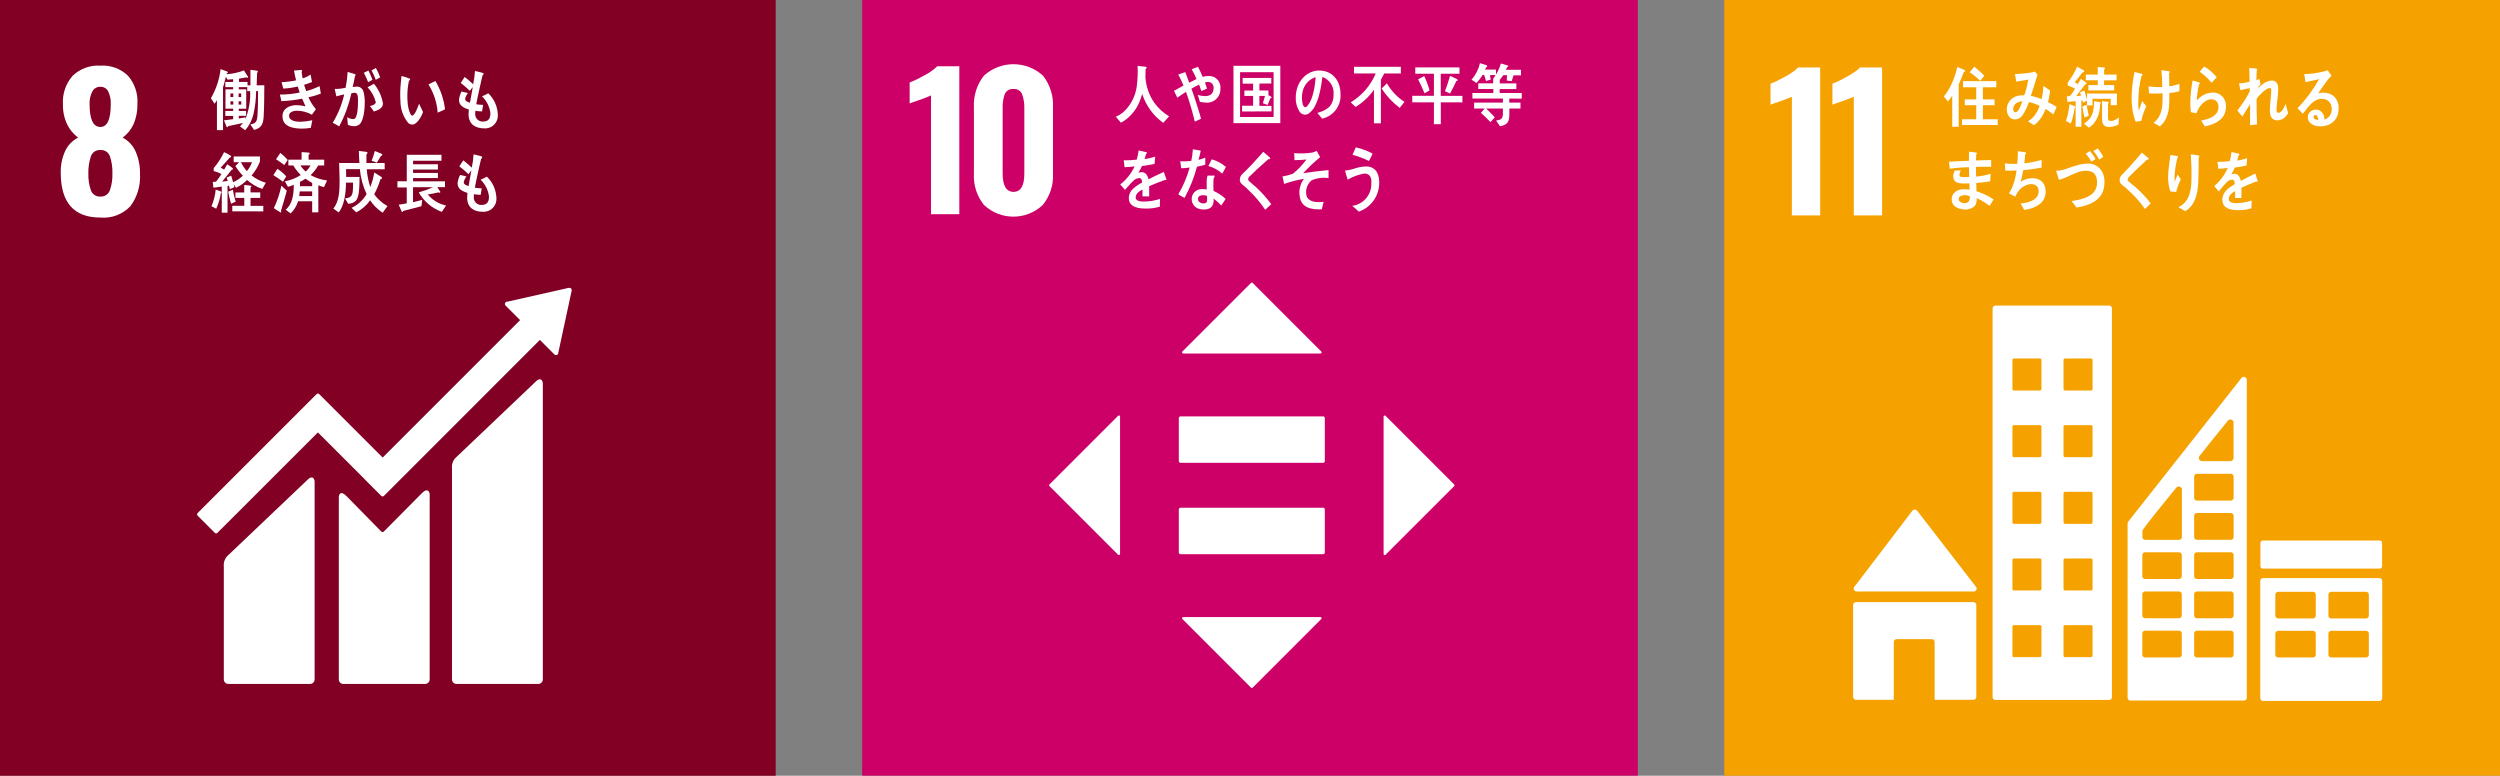 <?xml version="1.0" encoding="utf-8"?>
<!-- Generator: Adobe Illustrator 15.1.0, SVG Export Plug-In . SVG Version: 6.00 Build 0)  -->
<!DOCTYPE svg PUBLIC "-//W3C//DTD SVG 1.1//EN" "http://www.w3.org/Graphics/SVG/1.1/DTD/svg11.dtd">
<svg version="1.1" id="レイヤー_1" xmlns="http://www.w3.org/2000/svg" xmlns:xlink="http://www.w3.org/1999/xlink" x="0px"
	 y="0px" width="550px" height="170.657px" viewBox="0 0 550 170.657" enable-background="new 0 0 550 170.657"
	 xml:space="preserve">
<rect x="0" y="0" width="550" height="170.657" fill="#808080" stroke="none"/>
<g id="グループ_31413" transform="translate(718 4205)">
	<rect id="長方形_1781" x="-718" y="-4204.999" fill="#830025" width="170.655" height="170.654"/>
	<path id="パス_5180" fill="#FFFFFF" d="M-704.638-4167.014c-0.039-1.633,0.291-3.254,0.965-4.742
		c0.588-1.283,1.594-2.33,2.854-2.973c-1.026-0.765-1.854-1.765-2.41-2.912c-0.651-1.387-0.969-2.908-0.926-4.439
		c-0.139-2.28,0.625-4.523,2.129-6.246c1.631-1.568,3.851-2.379,6.107-2.229c2.244-0.152,4.449,0.646,6.065,2.209
		c1.476,1.697,2.224,3.902,2.093,6.146c0.047,1.572-0.254,3.139-0.888,4.58c-0.522,1.154-1.344,2.15-2.371,2.895
		c1.271,0.659,2.279,1.737,2.854,3.053c0.678,1.559,1.006,3.242,0.967,4.939c0.152,2.527-0.588,5.031-2.092,7.07
		c-1.703,1.814-4.146,2.748-6.629,2.525c-5.814,0-8.719-3.295-8.717-9.882 M-693.81-4163.184c0.396-1.158,0.576-2.375,0.541-3.599
		c0.05-1.294-0.137-2.586-0.541-3.815c-0.299-0.895-1.163-1.471-2.104-1.402c-0.945-0.063-1.814,0.523-2.105,1.429
		c-0.399,1.222-0.586,2.505-0.543,3.789c-0.032,1.224,0.146,2.438,0.543,3.599c0.289,0.898,1.158,1.489,2.105,1.426
		C-694.969-4161.695-694.097-4162.284-693.81-4163.184 M-693.631-4182.092c0.049-0.963-0.146-1.922-0.563-2.791
		c-0.319-0.652-1-1.055-1.727-1.025c-0.736-0.021-1.422,0.374-1.767,1.025c-0.442,0.861-0.651,1.824-0.604,2.791
		c0,3.35,0.791,5.022,2.371,5.022C-694.39-4177.069-693.629-4178.745-693.631-4182.092"/>
	<path id="パス_5181" fill="#FFFFFF" d="M-600.141-4121.043l-17.43,16.574c-0.721,0.616-1.092,1.545-0.992,2.49v46.457
		c0.002,0.549,0.445,0.986,0.992,0.986h18.002c0.545,0,0.988-0.438,0.99-0.986v-65.105c0-0.549-0.431-1.541-1.563-0.42"/>
	<path id="パス_5182" fill="#FFFFFF" d="M-650.344-4099.45l-17.429,16.572c-0.719,0.617-1.09,1.547-0.989,2.488v24.867
		c0.002,0.549,0.442,0.986,0.989,0.986h18c0.547,0,0.99-0.438,0.992-0.986v-43.514c0-0.547-0.436-1.551-1.565-0.42"/>
	<path id="パス_5183" fill="#FFFFFF" d="M-592.221-4141.149c0.006-0.143-0.051-0.279-0.146-0.379
		c-0.09-0.082-0.201-0.133-0.322-0.141h-0.094l-0.144,0.008l-13.346,3.01l-0.24,0.023c-0.1,0.021-0.188,0.07-0.264,0.142
		c-0.193,0.198-0.193,0.517,0,0.716l0.152,0.148l3.047,3.05l-30.238,30.233l-13.965-13.965c-0.151-0.154-0.401-0.154-0.561,0
		l-3.791,3.787l0,0l-22.394,22.391c-0.153,0.158-0.153,0.412,0,0.57l3.789,3.787c0.154,0.156,0.406,0.156,0.563,0l22.112-22.1
		l10.134,10.137c0.008,0.018,0.02,0.031,0.028,0.049l3.789,3.789c0.156,0.153,0.406,0.153,0.564,0l34.321-34.324l3.197,3.199
		c0.195,0.196,0.514,0.197,0.709,0.004c0,0,0.002-0.002,0.006-0.004c0.086-0.088,0.137-0.207,0.14-0.33v-0.043l2.932-13.615
		L-592.221-4141.149z"/>
	<path id="パス_5184" fill="#FFFFFF" d="M-625.146-4096.54l-8.43,8.496c-0.158,0.133-0.395,0.125-0.543-0.021l-7.641-7.785
		c-1.402-1.396-1.699-0.266-1.699,0.275v40.053c-0.006,0.543,0.432,0.984,0.975,0.99c0.002,0,0.006,0,0.013,0h18.008
		c0.547-0.002,0.985-0.445,0.99-0.99v-40.705C-623.475-4096.773-623.908-4097.779-625.146-4096.54"/>
	<path id="パス_5185" fill="#FFFFFF" d="M-659.998-4179.309c-0.1,1.756-0.605,2.502-2.105,2.896l-0.825-1.213
		c1.051-0.205,1.454-0.482,1.555-1.789c0.141-1.824,0.141-3.688,0.141-5.532h-0.422c-0.01,1.694-0.203,3.386-0.576,5.037
		c-0.307,1.317-0.934,2.539-1.823,3.558l-1.152-0.832c0.242-0.242,0.467-0.496,0.678-0.766c-1.09,0.237-2.18,0.459-3.27,0.702
		c-0.015,0.118-0.076,0.22-0.189,0.22s-0.174-0.105-0.211-0.201l-0.527-1.293c0.683-0.072,1.343-0.174,2.021-0.264v-0.716h-1.729
		v-1.086h1.73v-0.501h-1.693v-4.26h1.685v-0.484h-1.72v-1.148h1.716v-0.6c-0.412,0.028-0.824,0.063-1.24,0.104l-0.353-0.643
		c-0.149,0.561-0.278,1.153-0.446,1.727c-0.029,0.105-0.183,0.541-0.183,0.615v9.402h-1.338v-6.584
		c-0.153,0.271-0.324,0.537-0.512,0.791l-0.816-1.215c1.142-1.971,1.867-4.15,2.132-6.413l1.479,0.54
		c0.07,0.031,0.119,0.102,0.127,0.178c0,0.117-0.162,0.176-0.238,0.189l-0.049,0.22c1.31-0.095,2.594-0.376,3.818-0.834l0.938,1.45
		c0.004,0.086-0.063,0.158-0.149,0.16c-0.008,0-0.017,0-0.021,0c-0.086,0-0.164-0.027-0.229-0.084
		c-0.537,0.113-1.09,0.189-1.627,0.281v0.717h1.877v0.75h0.641v-3.416l1.402,0.188c0.088,0.016,0.242,0.076,0.242,0.206
		c-0.007,0.11-0.078,0.208-0.181,0.249c-0.024,0.922-0.063,1.857-0.098,2.779c0.561-0.01,1.121-0.027,1.688-0.027
		C-659.873-4183.934-659.859-4181.62-659.998-4179.309 M-666.676-4184.432h-0.627v0.787h0.627V-4184.432z M-666.676-4182.708h-0.627
		v0.721h0.627V-4182.708z M-664.945-4184.432h-0.563v0.787h0.563V-4184.432z M-664.922-4182.708h-0.59v0.721h0.59V-4182.708z
		 M-663.607-4184.956v-0.877h-1.866v0.484h1.643v4.264h-1.643v0.498h1.614v1.059h-1.614v0.602c0.504-0.074,0.979-0.178,1.487-0.264
		l-0.076,0.496c0.818-1.979,1.189-4.113,1.093-6.252L-663.607-4184.956z"/>
	<path id="パス_5186" fill="#FFFFFF" d="M-650.135-4183.584c0.412,0.945,0.961,1.824,1.633,2.606
		c-0.281,0.42-0.576,0.819-0.877,1.216c-1.031-0.582-2.197-0.886-3.383-0.879c-0.515,0-1.646,0.25-1.646,1.055
		c0,1.287,1.73,1.377,2.521,1.377c0.873-0.031,1.737-0.146,2.592-0.338c-0.123,0.563-0.222,1.113-0.322,1.67
		c-0.606,0.107-1.223,0.166-1.84,0.174c-1.596,0-4.4-0.205-4.4-2.723c0-1.832,1.781-2.445,3.068-2.445
		c0.678,0.016,1.348,0.104,2.006,0.265c-0.25-0.562-0.516-1.112-0.752-1.685c-1.504,0.303-3.027,0.484-4.561,0.553l-0.328-1.463
		c1.461,0.018,2.924-0.131,4.354-0.438c-0.153-0.439-0.289-0.881-0.422-1.318c-1.047,0.238-2.106,0.393-3.182,0.451
		c-0.144-0.467-0.263-0.947-0.388-1.418c1.076-0.037,2.148-0.168,3.203-0.395c-0.188-0.702-0.336-1.436-0.463-2.153
		c0.517-0.042,1.027-0.104,1.545-0.132h0.054c0.1-0.01,0.188,0.063,0.194,0.158c0.002,0.006,0.002,0.012,0.002,0.019
		c-0.01,0.093-0.055,0.177-0.125,0.233c0.064,0.482,0.142,0.967,0.234,1.449c0.619-0.195,1.205-0.48,1.744-0.842
		c0.104,0.542,0.227,1.084,0.324,1.643c-0.574,0.219-1.162,0.42-1.753,0.615c0.142,0.469,0.302,0.92,0.478,1.375
		c1.01-0.273,1.99-0.643,2.932-1.099c0.113,0.563,0.179,1.112,0.281,1.653c-0.881,0.346-1.793,0.613-2.721,0.804"/>
	<path id="パス_5187" fill="#FFFFFF" d="M-638.83-4177.7c-0.387,0.344-0.9,0.508-1.412,0.455c-0.428-0.01-0.85-0.112-1.229-0.309
		c-0.052-0.561-0.084-1.098-0.148-1.652c0.412,0.264,0.891,0.404,1.377,0.41c1.012,0,1.002-3.295,1.002-4.125
		c0-0.602,0.01-1.672-0.701-1.672c-0.254,0.012-0.506,0.053-0.754,0.119c-0.559,2.535-1.459,4.982-2.682,7.275
		c-0.484-0.264-0.935-0.563-1.426-0.791c1.18-1.926,2.032-4.031,2.526-6.234c-0.58,0.113-1.155,0.263-1.719,0.422l-0.363-1.566
		c0-0.072,0.084-0.088,0.123-0.088c0.113,0,0.211,0.029,0.326,0.029c0.654-0.021,1.305-0.109,1.941-0.265
		c0.229-1.149,0.381-2.313,0.446-3.483c0.373,0.09,0.738,0.205,1.103,0.324c0.164,0.059,0.354,0.104,0.516,0.174
		c0.064,0.029,0.164,0.076,0.164,0.178c0,0.104-0.092,0.132-0.149,0.16c-0.148,0.82-0.314,1.654-0.519,2.477
		c0.25-0.041,0.5-0.064,0.754-0.074c0.797-0.104,1.531,0.446,1.65,1.243c0.188,0.728,0.27,1.476,0.252,2.226
		c0,1.328-0.189,3.851-1.092,4.771 M-637.01-4186.92c-0.271-0.715-0.586-1.408-0.951-2.078l1.012-0.482
		c0.34,0.653,0.641,1.33,0.894,2.021L-637.01-4186.92z M-635.734-4180.463c-0.278-0.422-0.578-0.822-0.877-1.215
		c0.363-0.074,1.279-0.295,1.279-0.854c-0.307-1.229-0.928-2.354-1.807-3.268c0.479-0.236,0.95-0.5,1.403-0.785
		c1.031,1.256,1.719,2.758,1.992,4.359C-633.738-4181.124-635.002-4180.715-635.734-4180.463 M-635.33-4187.437
		c-0.26-0.718-0.572-1.412-0.939-2.077l0.966-0.525c0.373,0.658,0.688,1.35,0.938,2.063L-635.33-4187.437z"/>
	<path id="パス_5188" fill="#FFFFFF" d="M-627.222-4177.592c-0.371,0.014-0.73-0.127-0.996-0.386
		c-1.084-1.351-1.681-3.026-1.687-4.757c-0.088-1.342-0.061-2.688,0.084-4.026c0.035-0.517,0.076-1.017,0.142-1.521
		c0.612,0.137,1.219,0.33,1.797,0.578c0.061,0.029,0.1,0.09,0.104,0.156c-0.006,0.143-0.104,0.262-0.244,0.295
		c-0.215,0.977-0.336,1.973-0.358,2.973c-0.017,0.621,0.002,1.242,0.059,1.863c0.041,0.658,0.172,1.311,0.394,1.935
		c0.094,0.28,0.313,0.933,0.625,0.912c0.602-0.042,1.264-2.011,1.5-2.616l0.866,1.834c-0.33,0.994-1.305,2.689-2.289,2.76
		 M-621.715-4180.217c-0.148-2.207-0.851-4.34-2.025-6.211c0.519-0.24,1.006-0.523,1.529-0.752c1.135,1.904,1.854,4.027,2.119,6.227
		C-620.629-4180.682-621.168-4180.445-621.715-4180.217"/>
	<path id="パス_5189" fill="#FFFFFF" d="M-611.439-4176.762c-1.756,0.014-3.459-0.729-3.481-3.088c0-0.352,0.037-0.701,0.063-1.05
		c-0.92-0.325-2.146-0.731-2.17-2.095c0.068-0.653,0.258-1.291,0.556-1.877c0.475,0.104,0.95,0.25,1.413,0.352
		c-0.311,0.371-0.521,0.814-0.612,1.293c0.016,0.512,0.727,0.73,1.063,0.819c0.199-1.157,0.422-2.3,0.625-3.456
		c-0.227,0.279-0.436,0.563-0.646,0.842c-0.642-0.615-1.31-1.193-2.008-1.73c0.278-0.439,0.563-0.875,0.862-1.313
		c0.66,0.491,1.283,1.029,1.869,1.607c0.209-0.965,0.346-1.941,0.4-2.928c0.399,0.072,0.813,0.193,1.217,0.293
		c0.17,0.029,0.338,0.072,0.502,0.133c0.084,0.027,0.176,0.072,0.176,0.188c-0.024,0.153-0.108,0.293-0.24,0.383
		c-0.088,0.322-0.157,0.674-0.233,0.994c-0.148,0.688-0.303,1.375-0.463,2.064c-0.234,1.082-0.488,2.183-0.681,3.275
		c0.5,0.092,1.019,0.092,1.517,0.133l-0.229,1.424c-0.494-0.004-0.985-0.045-1.479-0.121c-0.029,0.215-0.041,0.431-0.037,0.646
		c-0.049,0.896,0.639,1.668,1.537,1.723c0.094,0.004,0.188,0,0.281-0.01c1.063-0.018,1.545-0.658,1.522-1.875
		c-0.178-1.398-0.824-2.693-1.836-3.678c0.473-0.189,0.932-0.414,1.375-0.668c1.297,1.249,2.053,2.957,2.104,4.756
		c0.088,1.557-1.104,2.885-2.655,2.973c-0.105,0.004-0.205,0.004-0.312,0"/>
	<path id="パス_5190" fill="#FFFFFF" d="M-669.41-4162.512c-0.18,1.184-0.523,2.338-1.021,3.428l-1.05-0.547
		c0.504-1.166,0.82-2.404,0.937-3.67l1.135,0.42c0.09,0.027,0.148,0.113,0.141,0.203c0,0.074-0.086,0.133-0.141,0.16
		 M-660.312-4163.437c-1.229-0.423-2.36-1.093-3.327-1.966c-0.707,0.709-1.535,1.291-2.441,1.716l-0.516-0.776l0.145,0.645
		c-0.318,0.164-0.645,0.305-0.982,0.42c-0.061-0.25-0.141-0.512-0.194-0.762l-0.318,0.06v5.884h-1.264v-5.738
		c-0.617,0.074-1.219,0.18-1.84,0.25l-0.142-1.271c0.248,0.006,0.494-0.02,0.736-0.074c0.422-0.525,0.805-1.098,1.174-1.666
		c-0.539-0.289-1.111-0.509-1.705-0.658v-0.646c0.906-1.066,1.674-2.247,2.281-3.51c0.438,0.197,0.869,0.424,1.281,0.673
		c0.104,0.06,0.28,0.146,0.28,0.31c0,0.16-0.209,0.188-0.297,0.188c-0.651,0.761-1.307,1.521-2.01,2.226
		c0.256,0.146,0.504,0.307,0.75,0.455c0.25-0.383,0.475-0.781,0.678-1.188c0.201,0.122,1.283,0.793,1.283,1.026
		c0,0.16-0.184,0.191-0.279,0.16c-0.698,0.879-1.395,1.771-2.116,2.633c0.422-0.043,0.821-0.104,1.243-0.141
		c-0.075-0.25-0.149-0.512-0.25-0.748c0.335-0.135,0.669-0.281,1-0.422c0.162,0.481,0.3,0.965,0.435,1.449
		c0.787-0.359,1.512-0.846,2.146-1.434c-0.623-0.648-1.178-1.359-1.651-2.125l0.813-0.842h-1.192v-1.271h5.78v1.102
		c-0.428,1.131-1.055,2.176-1.85,3.088c0.938,0.729,2.004,1.269,3.145,1.596c-0.278,0.439-0.528,0.908-0.786,1.361
		 M-667.164-4160.174c-0.271-0.865-0.457-1.771-0.643-2.666l1.034-0.42c0.146,0.887,0.355,1.764,0.627,2.621L-667.164-4160.174z
		 M-666.896-4158.508v-1.211h2.644v-1.738h-1.949v-1.207h1.934v-1.652c0.334,0.042,0.683,0.07,1.015,0.115
		c0.149,0.004,0.301,0.023,0.444,0.059c0.068,0.012,0.119,0.071,0.121,0.141c-0.014,0.111-0.09,0.205-0.196,0.236v1.098h2.135v1.217
		h-2.135v1.734h2.809v1.217L-666.896-4158.508z M-664.994-4169.315c0.344,0.71,0.783,1.372,1.309,1.965
		c0.479-0.592,0.863-1.256,1.136-1.965H-664.994z"/>
	<path id="パス_5191" fill="#FFFFFF" d="M-655.758-4165.016c-0.67-0.523-1.371-1.009-2.103-1.451l0.892-1.402
		c0.711,0.48,1.364,1.039,1.944,1.668L-655.758-4165.016z M-656.193-4158.602c0.041,0.064,0.063,0.143,0.063,0.221
		c0,0.068-0.051,0.125-0.123,0.131c-0.519-0.295-1.021-0.616-1.5-0.965c0.748-1.574,1.307-3.229,1.66-4.936l1.186,1.109
		C-655.318-4161.545-655.722-4160.069-656.193-4158.602 M-655.463-4168.688c-0.578-0.463-1.187-0.891-1.814-1.275l0.961-1.402
		c0.588,0.466,1.127,0.982,1.615,1.552L-655.463-4168.688z M-646.717-4163.829c-0.422-0.113-0.84-0.252-1.25-0.409v5.956h-1.355
		v-2.443h-3.106c-0.298,1.02-0.863,1.947-1.638,2.678l-1.076-0.818c1.519-1.286,1.775-3.439,1.775-5.487
		c-0.414,0.187-0.844,0.337-1.283,0.452l-0.688-1.215c1.25-0.221,2.44-0.688,3.508-1.375c-0.637-0.629-1.188-1.336-1.639-2.104
		h-1.091v-1.274h2.914v-1.668l1.552,0.104c0.127,0.01,0.223,0.109,0.231,0.236c0,0.14-0.143,0.219-0.248,0.246v1.084h3.433v1.273
		h-1.32c-0.441,0.789-1.004,1.502-1.664,2.123c1.117,0.621,2.348,1.02,3.615,1.172L-646.717-4163.829z M-649.322-4162.891h-2.738
		c-0.022,0.336-0.063,0.686-0.108,1.021h2.848L-649.322-4162.891L-649.322-4162.891z M-649.322-4164.738
		c-0.5-0.292-0.983-0.606-1.453-0.948c-0.396,0.256-0.803,0.49-1.225,0.701c0,0.324,0,0.631-0.01,0.951h2.688V-4164.738
		L-649.322-4164.738z M-651.914-4168.618c0.313,0.513,0.713,0.968,1.176,1.35c0.428-0.383,0.789-0.84,1.06-1.35H-651.914z"/>
	<path id="パス_5192" fill="#FFFFFF" d="M-633.814-4158.197c-1.094-0.724-2.034-1.653-2.77-2.745
		c-0.769,1.135-1.818,2.049-3.045,2.652l-1.027-0.98c1.381-0.654,2.531-1.709,3.31-3.029c-0.814-1.729-1.314-3.586-1.482-5.486
		h-3.037v0.072c0,0.553,0.016,1.094,0.016,1.644h2.953c-0.024,1.122-0.024,2.243-0.159,3.356c-0.242,1.824-0.814,2.397-2.341,2.553
		l-0.69-1.182c1.516-0.178,1.715-0.773,1.742-2.479l0.01-1.012h-1.553c0,2.105-0.326,4.998-1.604,6.564l-1.18-0.854
		c1.289-1.489,1.381-3.969,1.381-5.979c0-1.345-0.078-2.701-0.104-4.045h4.468c-0.076-0.879-0.101-1.773-0.125-2.654l1.641,0.209
		c0.09,0.014,0.266,0.063,0.266,0.213c-0.022,0.137-0.11,0.254-0.237,0.313c-0.013,0.357-0.013,0.701-0.013,1.059
		c0,0.279,0,0.582,0.013,0.865h4.006v1.381h-3.939c0.092,1.33,0.354,2.645,0.769,3.908c0.422-1.031,0.713-2.105,0.875-3.207
		l1.563,0.98c0.088,0.063,0.146,0.16,0.148,0.27c0,0.166-0.25,0.225-0.349,0.241c-0.34,1.146-0.799,2.257-1.366,3.308
		c0.762,1.076,1.762,1.963,2.92,2.598L-633.814-4158.197z M-634.191-4170.697c-0.301,0.495-0.586,0.997-0.899,1.478l-1.15-0.401
		c0.279-0.704,0.516-1.429,0.699-2.161l1.453,0.598c0.108,0.039,0.188,0.139,0.203,0.254
		C-633.886-4170.786-634.09-4170.708-634.191-4170.697"/>
	<path id="パス_5193" fill="#FFFFFF" d="M-620.789-4158.391c-2.156-0.771-3.959-2.293-5.084-4.287
		c1.08-0.314,2.139-0.699,3.174-1.143h-4.434v3.316l2.02-0.52l-0.166,1.386c-1.328,0.345-2.668,0.688-4.006,1.046
		c-0.031,0.1-0.119,0.229-0.223,0.229c-0.06-0.01-0.107-0.049-0.131-0.104l-0.642-1.502c0.592-0.098,1.188-0.168,1.769-0.299v-3.484
		h-2.05v-1.371h2.054v-5.814h7.631v1.298h-6.246v0.772h5.463v1.17h-5.463v0.746h5.463v1.123h-5.463v0.729h7.02v1.265h-1.696
		l0.68,1.041c0.006,0.105-0.078,0.195-0.184,0.201c-0.002,0-0.009,0-0.011,0c-0.084-0.008-0.168-0.037-0.233-0.085
		c-0.771,0.187-1.562,0.343-2.34,0.472c1.028,1.238,2.446,2.092,4.024,2.416L-620.789-4158.391z"/>
	<path id="パス_5194" fill="#FFFFFF" d="M-611.75-4158.413c-1.752,0.02-3.455-0.729-3.48-3.086c0-0.354,0.037-0.702,0.063-1.055
		c-0.916-0.322-2.146-0.73-2.17-2.096c0.069-0.652,0.256-1.287,0.555-1.873c0.478,0.104,0.949,0.246,1.416,0.35
		c-0.313,0.369-0.523,0.814-0.613,1.291c0.017,0.513,0.728,0.73,1.064,0.82c0.199-1.156,0.42-2.301,0.625-3.455
		c-0.226,0.279-0.439,0.561-0.648,0.84c-0.637-0.611-1.307-1.188-2.008-1.725c0.279-0.439,0.568-0.877,0.867-1.32
		c0.658,0.496,1.283,1.033,1.867,1.611c0.209-0.965,0.344-1.943,0.397-2.929c0.404,0.071,0.814,0.188,1.22,0.292
		c0.168,0.033,0.336,0.081,0.497,0.143c0.087,0.027,0.179,0.07,0.179,0.188c-0.025,0.152-0.109,0.29-0.236,0.378
		c-0.092,0.321-0.166,0.677-0.24,0.998c-0.147,0.688-0.303,1.376-0.467,2.063c-0.233,1.082-0.483,2.185-0.676,3.279
		c0.5,0.09,1.014,0.09,1.516,0.139l-0.229,1.416c-0.496-0.008-0.988-0.053-1.48-0.135c-0.028,0.213-0.043,0.428-0.037,0.643
		c-0.055,0.898,0.632,1.67,1.527,1.725c0.096,0.006,0.193,0.002,0.291-0.008c1.064-0.016,1.543-0.66,1.525-1.873
		c-0.179-1.396-0.826-2.691-1.839-3.676c0.474-0.191,0.935-0.416,1.375-0.672c1.297,1.25,2.051,2.959,2.105,4.76
		c0.086,1.555-1.105,2.885-2.66,2.971c-0.102,0.008-0.203,0.008-0.309,0"/>
</g>
<g id="グループ_31412" transform="translate(853.006 4205)">
	<rect id="長方形_1782" x="-663.334" y="-4204.998" fill="#CD0068" width="170.655" height="170.652"/>
	<path id="パス_5195" fill="#FFFFFF" d="M-648.184-4184.007c-0.838,0.377-1.695,0.715-2.567,1.006
		c-1.125,0.371-1.833,0.627-2.13,0.763v-4.614c1.143-0.457,2.248-0.994,3.313-1.605c1.014-0.512,1.938-1.176,2.752-1.965h4.86
		v32.541h-6.229L-648.184-4184.007L-648.184-4184.007z"/>
	<path id="パス_5196" fill="#FFFFFF" d="M-636.516-4159.884c-1.563-1.93-2.358-4.367-2.23-6.851v-14.58
		c-0.146-2.521,0.625-5.015,2.172-7.011c3.687-3.398,9.365-3.398,13.054,0c1.543,1.996,2.314,4.488,2.169,7.011v14.58
		c0.123,2.476-0.679,4.907-2.247,6.829c-3.619,3.417-9.276,3.428-12.91,0.021 M-627.653-4166.853v-14.341
		c0.028-1.022-0.127-2.044-0.462-3.015c-0.286-0.789-1.072-1.284-1.908-1.203c-0.849-0.104-1.656,0.386-1.964,1.184
		c-0.323,0.979-0.475,2.006-0.439,3.034v14.343c0,2.705,0.803,4.059,2.407,4.059c1.58,0,2.37-1.354,2.37-4.059"/>
	<path id="パス_5197" fill="#FFFFFF" d="M-561.895-4093.296h-31.428c-0.197,0.014-0.352,0.186-0.342,0.385v9.441
		c-0.012,0.202,0.141,0.373,0.341,0.389h0.001h31.428c0.202-0.017,0.358-0.185,0.35-0.385v-0.004v-9.441
		C-561.537-4093.114-561.692-4093.283-561.895-4093.296C-561.892-4093.296-561.892-4093.296-561.895-4093.296"/>
	<path id="パス_5198" fill="#FFFFFF" d="M-561.895-4113.392h-31.428c-0.197,0.016-0.352,0.186-0.342,0.383v9.443
		c-0.012,0.199,0.141,0.371,0.341,0.383h0.001h31.428c0.202-0.01,0.358-0.18,0.35-0.379c0-0.004,0-0.004,0-0.004v-9.443
		C-561.537-4113.208-561.692-4113.382-561.895-4113.392C-561.892-4113.392-561.892-4113.392-561.895-4113.392"/>
	<path id="パス_5199" fill="#FFFFFF" d="M-562.333-4127.671l-15.087-15.084c-0.103-0.104-0.27-0.104-0.367,0l-15.087,15.084
		c-0.104,0.104-0.104,0.27,0.001,0.369c0.048,0.049,0.115,0.073,0.185,0.073h30.178c0.143,0.002,0.261-0.112,0.263-0.259
		c0-0.069-0.027-0.139-0.079-0.188"/>
	<path id="パス_5200" fill="#FFFFFF" d="M-548.171-4082.97l15.086-15.084c0.102-0.104,0.102-0.271,0-0.369l-15.086-15.084
		c-0.102-0.104-0.266-0.104-0.368-0.004c-0.05,0.049-0.076,0.119-0.076,0.188v30.177c0,0.143,0.114,0.26,0.256,0.26
		c0.071,0,0.143-0.026,0.188-0.078"/>
	<path id="パス_5201" fill="#FFFFFF" d="M-592.873-4068.808l15.086,15.09c0.101,0.101,0.268,0.101,0.368,0l15.086-15.09
		c0.101-0.102,0.1-0.268-0.001-0.367c-0.049-0.047-0.115-0.076-0.187-0.076h-30.176c-0.144,0-0.261,0.119-0.261,0.266
		c0.001,0.068,0.028,0.133,0.078,0.18"/>
	<path id="パス_5202" fill="#FFFFFF" d="M-607.038-4113.509l-15.084,15.084c-0.104,0.104-0.104,0.27,0,0.371l15.084,15.086
		c0.104,0.104,0.27,0.102,0.37-0.002c0.048-0.051,0.076-0.115,0.076-0.186v-30.176c0.001-0.143-0.114-0.264-0.257-0.264
		c-0.071,0-0.142,0.027-0.189,0.078"/>
	<path id="パス_5203" fill="#FFFFFF" d="M-597.099-4177.966c-2.179-1.576-3.799-3.81-4.625-6.369
		c-0.185,0.652-0.409,1.298-0.677,1.923c-0.61,1.388-1.541,2.61-2.718,3.567c-0.399,0.322-0.831,0.604-1.289,0.834l-1.122-1.316
		c0.536-0.223,1.041-0.512,1.505-0.861c1.689-1.484,2.789-3.527,3.103-5.754c0.193-1.514,0.261-3.041,0.193-4.566l1.743,0.193
		c0.102,0.01,0.24,0.068,0.24,0.217c-0.011,0.127-0.103,0.234-0.229,0.268c-0.023,0.6-0.036,1.184-0.036,1.779
		c0.115,2.027,0.793,3.986,1.953,5.656c0.867,1.207,1.979,2.229,3.26,2.984L-597.099-4177.966z"/>
	<path id="パス_5204" fill="#FFFFFF" d="M-587.552-4182.421c-0.5,0-0.999-0.061-1.484-0.174c-0.122-0.52-0.281-1.025-0.479-1.521
		c0.518,0.158,1.056,0.246,1.597,0.259c0.98,0,1.907-0.386,1.907-1.78c0.063-0.673-0.43-1.27-1.101-1.332
		c-0.021,0-0.046-0.004-0.067-0.004c-0.252,0-0.499,0.037-0.738,0.115c0.142,0.443,0.3,0.891,0.454,1.336
		c-0.421,0.199-0.841,0.389-1.238,0.561c-0.167-0.476-0.333-0.947-0.501-1.424c-0.579,0.268-1.143,0.563-1.686,0.895
		c0.407,1.105,0.79,2.246,1.132,3.377c0.318,1.076,0.715,2.127,0.979,3.23c-0.439,0.256-0.906,0.42-1.372,0.645
		c-0.524-2.225-1.174-4.414-1.938-6.564c-0.641,0.42-1.284,0.842-1.902,1.293c-0.252-0.504-0.513-0.994-0.739-1.513
		c0.691-0.39,1.396-0.789,2.1-1.159c-0.351-0.82-0.741-1.646-1.155-2.42c0.178-0.056,1.403-0.516,1.487-0.516
		c0.083,0,0.084,0.057,0.122,0.141c0.271,0.717,0.521,1.45,0.797,2.17c0.533-0.287,1.06-0.563,1.604-0.818
		c-0.308-0.742-0.663-1.465-1.069-2.156c0.464-0.174,0.928-0.373,1.395-0.529c0.378,0.721,0.721,1.458,1.025,2.212
		c0.476-0.132,0.967-0.194,1.462-0.185c1.37,0.01,2.472,1.131,2.459,2.5c-0.001,0.063-0.004,0.133-0.011,0.197
		c0.127,1.623-1.087,3.039-2.709,3.168c-0.109,0.012-0.22,0.012-0.327,0.01"/>
	<path id="パス_5205" fill="#FFFFFF" d="M-581.644-4190.526h10.309v12.618h-10.309V-4190.526z M-572.814-4189.121h-7.377v9.867
		h7.381L-572.814-4189.121z M-579.75-4180.482v-1.256h2.425v-2.15h-1.916v-1.195h1.916v-1.512h-2.299v-1.256h6.304v1.236h-2.614
		v1.514h1.98v1.027l0.635,0.375c0.037,0.021,0.063,0.063,0.064,0.105c0,0.143-0.154,0.191-0.253,0.191
		c-0.215,0.496-0.421,0.982-0.63,1.496l-1.037-0.389c0.162-0.524,0.314-1.063,0.469-1.6h-1.238v2.184h2.665v1.226L-579.75-4180.482
		L-579.75-4180.482z"/>
	<path id="パス_5206" fill="#FFFFFF" d="M-562.127-4178.892c-0.361-0.422-0.688-0.855-1.056-1.265
		c1.854-0.541,3.563-1.325,3.563-4.037c0.163-1.698-0.844-3.294-2.449-3.878c-0.313,2.467-0.938,6.389-2.776,7.844
		c-0.537,0.578-1.441,0.61-2.021,0.074c-0.137-0.128-0.247-0.277-0.323-0.445c-0.532-0.881-0.792-1.896-0.75-2.924
		c0-3.497,2.378-5.962,5.167-5.962c2.58,0,4.677,1.866,4.677,5.194c0.18,2.547-1.536,4.843-4.03,5.391 M-566.252-4185.476
		c-0.22,0.627-0.331,1.291-0.327,1.957c0,0.584,0.105,2.1,0.762,2.1c0.235,0,0.435-0.271,0.575-0.457
		c1.104-1.369,1.57-4.293,1.684-6.162C-564.799-4187.64-565.79-4186.695-566.252-4185.476"/>
	<path id="パス_5207" fill="#FFFFFF" d="M-548.474-4188.833c-0.241,0.468-0.479,0.939-0.739,1.391v9.576h-1.521v-7.396
		c-1.065,1.53-2.443,2.822-4.044,3.789l-1.074-1.012c2.465-1.479,4.396-3.703,5.511-6.354h-4.788v-1.463h10.307v1.463
		L-548.474-4188.833z M-545.07-4181.263c-1.563-1.181-2.912-2.621-3.979-4.262c0.399-0.365,0.773-0.76,1.165-1.141
		c0.94,1.649,2.27,3.051,3.869,4.082L-545.07-4181.263z"/>
	<path id="パス_5208" fill="#FFFFFF" d="M-536.028-4182.48v4.799h-1.517v-4.804h-4.761v-1.435h4.761v-4.852h-4.098v-1.404h9.722
		v1.404h-4.122v4.857h4.764v1.436L-536.028-4182.48z M-539.61-4184.47c-0.438-1.041-0.89-2.097-1.415-3.072l1.341-0.731
		c0.492,1.015,0.887,2.071,1.178,3.159L-539.61-4184.47z M-532.621-4187.151c-0.438,0.927-0.876,1.847-1.375,2.739l-1.115-0.525
		c0.412-1.098,0.79-2.227,1.115-3.367l1.505,0.688c0.098,0.045,0.168,0.143,0.173,0.251
		C-532.319-4187.207-532.521-4187.149-532.621-4187.151"/>
	<path id="パス_5209" fill="#FFFFFF" d="M-525.201-4188.482l0.139,1.014l-1.023,0.28l-0.399-1.313h-0.354
		c-0.381,0.633-0.832,1.221-1.344,1.756l-1.089-0.719c0.913-1.043,1.553-2.295,1.854-3.646l1.439,0.47
		c0.088,0.023,0.152,0.102,0.161,0.188c0,0.135-0.141,0.222-0.233,0.236c-0.072,0.187-0.159,0.359-0.269,0.524h2.433v1.216
		L-525.201-4188.482z M-520.95-4183.312l-0.017,0.881h2.469v1.305h-2.451c0,2.242,0.222,3.5-2.057,3.895l-0.854-1.244
		c0.867-0.162,1.489-0.238,1.489-1.451v-1.197h-3.657c0.374,0.35,0.725,0.719,1.075,1.096c0.265,0.279,0.541,0.529,0.792,0.842
		l-0.938,1.055c-0.67-0.719-1.375-1.401-2.116-2.049l0.843-0.937h-2.333v-1.306h6.34v-0.895h-6.715v-1.23h4.609v-0.875h-3.318
		v-1.242h3.282v-0.994h1.555c0.063,0.014-0.292,0.27-0.292,0.342c0,0.103,0.161-0.346,0.188-0.438v1.097h3.647v1.244h-3.668v0.875
		h4.857v1.243L-520.95-4183.312z M-520.029-4188.423l-0.397,1.264l-1.09-0.115l0.049-1.188h-0.813
		c-0.296,0.438-0.619,0.854-0.969,1.25l-1.264-0.457c0.771-1.01,1.353-2.15,1.716-3.367l1.479,0.439
		c0.082,0.016,0.143,0.08,0.147,0.16c0,0.135-0.163,0.158-0.254,0.158c-0.084,0.225-0.187,0.42-0.279,0.627h3.318v1.232
		L-520.029-4188.423z"/>
	<path id="パス_5210" fill="#FFFFFF" d="M-596.532-4165.345c-0.066-0.007-0.132-0.027-0.185-0.07
		c-0.907,0.31-2.646,0.998-3.472,1.375v2.256l-1.479-0.019c0.015-0.205,0.015-0.423,0.015-0.673v-0.816
		c-0.999,0.469-1.502,1.063-1.502,1.735c0,0.588,0.574,0.897,1.712,0.897c1.24,0.008,2.476-0.188,3.649-0.588l-0.046,1.711
		c-1.021,0.303-2.084,0.445-3.146,0.422c-2.458,0-3.686-0.774-3.686-2.342c0.028-0.814,0.402-1.58,1.027-2.105
		c0.576-0.502,1.218-0.924,1.903-1.264c-0.023-0.658-0.226-0.994-0.589-0.994c-0.485,0.006-0.95,0.205-1.289,0.556
		c-0.344,0.312-0.664,0.644-0.968,0.996c-0.463,0.513-0.75,0.866-0.924,1.037c-0.228-0.263-0.579-0.653-1.042-1.196
		c1.356-1.048,2.441-2.408,3.159-3.97c-0.667,0.088-1.403,0.142-2.208,0.188c-0.049-0.562-0.124-1.07-0.196-1.521
		c0.959,0.018,1.917-0.033,2.869-0.146c0.195-0.66,0.34-1.334,0.42-2.021l1.691,0.379c0.104,0.032,0.149,0.086,0.149,0.177
		c0,0.092-0.063,0.162-0.199,0.221c-0.063,0.25-0.178,0.629-0.336,1.123c0.79-0.135,1.571-0.313,2.339-0.541l-0.14,1.611
		c-0.688,0.141-1.615,0.289-2.77,0.448c-0.214,0.515-0.475,1.004-0.778,1.468c0.234-0.066,0.477-0.104,0.716-0.104
		c0.766,0,1.265,0.513,1.491,1.563c1.002-0.523,2.144-1.064,3.381-1.619l0.578,1.637c0,0.121-0.052,0.174-0.151,0.174"/>
	<path id="パス_5211" fill="#FFFFFF" d="M-587.851-4168.761c-0.612,0.176-1.214,0.321-1.823,0.438
		c-0.63,2.393-1.547,4.695-2.734,6.863c-0.466-0.232-0.928-0.512-1.378-0.789c1.097-1.846,1.939-3.826,2.508-5.896
		c-0.618,0.102-1.243,0.148-1.869,0.156c-0.063-0.51-0.14-1.021-0.2-1.543c0.229,0.023,0.459,0.035,0.689,0.031
		c0.584,0.002,1.163-0.037,1.74-0.121c0.182-0.832,0.295-1.68,0.337-2.525c0.59,0.088,1.168,0.16,1.744,0.293
		c-0.148,0.672-0.3,1.361-0.502,2.033c0.514-0.137,1.017-0.305,1.506-0.502c0,0.516-0.018,1.041-0.018,1.57 M-584.34-4159.796
		c-0.5-0.562-1.06-1.063-1.663-1.508c0.009,0.162,0,0.321,0,0.479c-0.06,1.512-1.037,1.92-2.167,1.92
		c-0.402,0.004-0.804-0.061-1.186-0.188c-0.879-0.314-1.468-1.146-1.475-2.08c-0.025-1.203,0.933-2.201,2.142-2.227
		c0.05,0,0.099,0,0.146,0.002c0.345,0,0.687,0.027,1.024,0.086c-0.014-0.688-0.036-1.375-0.013-2.063
		c0.006-0.341,0.068-0.677,0.188-0.992h1.131c0.071,0,0.438-0.062,0.434,0.115c0.002,0.021-0.002,0.043-0.016,0.061
		c-0.159,0.271-0.25,0.578-0.26,0.895c-0.027,0.773,0,1.534,0.027,2.313c0.981,0.416,1.881,1.009,2.656,1.742
		c-0.308,0.498-0.623,0.998-0.968,1.447 M-587.457-4161.9c-0.283-0.117-0.589-0.17-0.896-0.16c-0.478,0-1.069,0.143-1.097,0.832
		c-0.024,0.693,0.691,0.982,1.184,0.982c0.464,0,0.807-0.104,0.828-0.73c0.014-0.307,0-0.615-0.016-0.924 M-584.105-4166.798
		c-0.874-0.785-1.917-1.361-3.05-1.686l0.729-1.462c1.155,0.312,2.228,0.888,3.121,1.685L-584.105-4166.798z"/>
	<path id="パス_5212" fill="#FFFFFF" d="M-574.665-4158.851c-1.05-1.589-2.284-3.045-3.677-4.345
		c-0.335-0.347-0.691-0.67-1.066-0.974c-0.229-0.16-0.438-0.354-0.617-0.57c-0.159-0.232-0.234-0.512-0.218-0.795
		c0.02-0.479,0.237-0.926,0.604-1.23c0.613-0.633,1.264-1.215,1.861-1.861c0.896-0.98,1.812-1.95,2.687-2.984
		c0.356,0.313,0.711,0.616,1.069,0.93c0.147,0.104,0.284,0.229,0.406,0.361c0.037,0.032,0.059,0.082,0.059,0.133
		c0,0.205-0.28,0.23-0.421,0.197c-0.843,0.771-1.714,1.523-2.57,2.313c-0.358,0.326-0.69,0.689-1.049,1.02
		c-0.169,0.156-0.36,0.301-0.514,0.471c-0.169,0.149-0.282,0.354-0.313,0.578c-0.004,0.174,0.079,0.338,0.216,0.445
		c0.516,0.51,1.094,0.945,1.621,1.428c1.2,1.111,2.292,2.338,3.257,3.66C-573.779-4159.679-574.215-4159.25-574.665-4158.851"/>
	<path id="パス_5213" fill="#FFFFFF" d="M-564.555-4165.251c-0.872,0.807-1.27,2.006-1.049,3.172
		c0.271,1.424,1.996,1.576,2.901,1.555c0.279,0,0.589-0.028,0.891-0.064c-0.127,0.563-0.279,1.104-0.397,1.646h-0.267
		c-1.767,0.045-4.307-0.211-4.601-2.93c-0.212-1.342,0.128-2.709,0.944-3.791c-1.484,0.252-2.946,0.629-4.369,1.123
		c-0.094-0.553-0.229-1.098-0.354-1.642c0.793-0.121,1.566-0.323,2.314-0.608c1.118-0.906,2.112-1.957,2.959-3.119
		c-0.873,0.105-1.757,0.148-2.639,0.14c-0.009-0.515-0.023-1.032-0.071-1.543c1.324,0.12,2.66,0.077,3.975-0.121
		c0.345-0.08,0.675-0.209,0.982-0.382c0.264,0.457,0.528,0.929,0.766,1.396c-1.325,1.073-2.57,2.248-3.724,3.51
		c1.854-0.281,3.716-0.502,5.57-0.67c-0.011,0.59,0.012,1.18-0.011,1.766c-1.303-0.207-2.639-0.018-3.833,0.548"/>
	<path id="パス_5214" fill="#FFFFFF" d="M-554.074-4158.44c-0.474-0.435-0.945-0.882-1.448-1.274
		c2.458-0.316,4.278-2.443,4.213-4.922c0.09-1.328-0.297-2.117-1.481-2.195c-1.313,0.215-2.574,0.674-3.719,1.354
		c-0.074-0.229-0.584-1.812-0.578-1.944c0.008-0.104,0.142-0.08,0.188-0.074c0.544-0.057,1.084-0.166,1.605-0.328
		c0.971-0.365,1.992-0.559,3.024-0.563c2.043,0.139,2.827,1.809,2.681,4.032c-0.164,2.698-1.937,5.03-4.491,5.913
		 M-551.833-4169.568c-1.157-0.581-2.369-1.041-3.619-1.373c0.242-0.549,0.473-1.094,0.714-1.646
		c1.295,0.283,2.545,0.752,3.708,1.389C-551.287-4170.652-551.542-4170.103-551.833-4169.568"/>
</g>
<g>
	<rect x="379.344" y="0" fill="#F5A200" width="170.656" height="170.656"/>
	<path fill="#FFFFFF" d="M394.216,21.271c-0.295,0.161-1.152,0.496-2.572,1.004c-1.124,0.375-1.834,0.629-2.128,0.763v-4.621
		c0.91-0.348,2.014-0.883,3.313-1.606c1.299-0.724,2.217-1.379,2.752-1.969h4.86v32.542h-6.226V21.271z"/>
	<path fill="#FFFFFF" d="M407.834,21.271c-0.295,0.161-1.152,0.496-2.572,1.004c-1.124,0.375-1.833,0.629-2.127,0.763v-4.621
		c0.909-0.348,2.013-0.883,3.313-1.606c1.299-0.724,2.216-1.379,2.752-1.969h4.86v32.542h-6.226V21.271z"/>
	<path fill="#FFFFFF" d="M408.446,130.127h0.267h25.522c0.35,0,0.633-0.284,0.633-0.635c0-0.162-0.065-0.308-0.166-0.422
		l-0.036-0.035l-12.83-16.6l-0.126-0.139c-0.116-0.127-0.28-0.206-0.466-0.206c-0.158,0-0.303,0.065-0.415,0.163l-0.076,0.089
		l-0.121,0.136l-12.518,16.424l-0.193,0.236c-0.066,0.1-0.106,0.223-0.106,0.354C407.814,129.843,408.097,130.127,408.446,130.127"
		/>
	<path fill="#FFFFFF" d="M434.157,132.469h-25.841c-0.349,0-0.631,0.281-0.631,0.631v20.223c0,0.35,0.282,0.633,0.631,0.633h8.318
		v-12.722c0-0.351,0.281-0.632,0.632-0.632h7.721c0.35,0,0.632,0.281,0.632,0.632v12.722h8.538c0.349,0,0.632-0.283,0.632-0.633
		V133.1C434.789,132.75,434.506,132.469,434.157,132.469"/>
	<path fill="#FFFFFF" d="M523.46,127.174h-25.573c-0.347,0-0.625,0.27-0.625,0.607v25.825c0,0.335,0.278,0.607,0.625,0.607h25.573
		c0.348,0,0.628-0.272,0.628-0.607v-25.825C524.088,127.444,523.808,127.174,523.46,127.174 M509.468,144.034
		c0,0.34-0.28,0.611-0.626,0.611h-7.64c-0.347,0-0.628-0.271-0.628-0.611v-4.643c0-0.338,0.281-0.609,0.628-0.609h7.64
		c0.346,0,0.626,0.271,0.626,0.609V144.034z M509.468,135.453c0,0.335-0.28,0.609-0.626,0.609h-7.64
		c-0.347,0-0.628-0.274-0.628-0.609v-4.647c0-0.334,0.281-0.607,0.628-0.607h7.64c0.346,0,0.626,0.273,0.626,0.607V135.453z
		 M521.145,144.034c0,0.34-0.279,0.611-0.627,0.611h-7.637c-0.35,0-0.628-0.271-0.628-0.611v-4.643c0-0.338,0.278-0.609,0.628-0.609
		h7.637c0.348,0,0.627,0.271,0.627,0.609V144.034z M521.145,135.453c0,0.335-0.279,0.609-0.627,0.609h-7.637
		c-0.35,0-0.628-0.274-0.628-0.609v-4.647c0-0.334,0.278-0.607,0.628-0.607h7.637c0.348,0,0.627,0.273,0.627,0.607V135.453z"/>
	<path fill="#FFFFFF" d="M464.011,67.23h-25.027c-0.335,0-0.612,0.273-0.612,0.615v85.532c0,0.337,0.277,0.613,0.612,0.613h25.027
		c0.336,0,0.615-0.276,0.615-0.613V67.845C464.626,67.503,464.347,67.23,464.011,67.23 M449.123,144.245
		c0,0.182-0.149,0.33-0.33,0.33h-5.729c-0.181,0-0.33-0.148-0.33-0.33v-6.385c0-0.18,0.149-0.328,0.33-0.328h5.729
		c0.181,0,0.33,0.148,0.33,0.328V144.245z M449.123,129.578c0,0.187-0.149,0.329-0.33,0.329h-5.729c-0.181,0-0.33-0.143-0.33-0.329
		v-6.384c0-0.184,0.149-0.329,0.33-0.329h5.729c0.181,0,0.33,0.146,0.33,0.329V129.578z M449.123,114.915
		c0,0.182-0.149,0.329-0.33,0.329h-5.729c-0.181,0-0.33-0.147-0.33-0.329v-6.387c0-0.182,0.149-0.33,0.33-0.33h5.729
		c0.181,0,0.33,0.148,0.33,0.33V114.915z M449.123,100.247c0,0.182-0.149,0.33-0.33,0.33h-5.729c-0.181,0-0.33-0.148-0.33-0.33
		V93.86c0-0.182,0.149-0.325,0.33-0.325h5.729c0.181,0,0.33,0.144,0.33,0.325V100.247z M449.123,85.584
		c0,0.179-0.149,0.326-0.33,0.326h-5.729c-0.181,0-0.33-0.147-0.33-0.326v-6.388c0-0.183,0.149-0.33,0.33-0.33h5.729
		c0.181,0,0.33,0.147,0.33,0.33V85.584z M460.362,144.245c0,0.182-0.148,0.33-0.331,0.33h-5.729c-0.185,0-0.328-0.148-0.328-0.33
		v-6.385c0-0.18,0.144-0.328,0.328-0.328h5.729c0.183,0,0.331,0.148,0.331,0.328V144.245z M460.362,129.578
		c0,0.187-0.148,0.329-0.331,0.329h-5.729c-0.185,0-0.328-0.143-0.328-0.329v-6.384c0-0.184,0.144-0.329,0.328-0.329h5.729
		c0.183,0,0.331,0.146,0.331,0.329V129.578z M460.362,114.915c0,0.182-0.148,0.329-0.331,0.329h-5.729
		c-0.185,0-0.328-0.147-0.328-0.329v-6.387c0-0.182,0.144-0.33,0.328-0.33h5.729c0.183,0,0.331,0.148,0.331,0.33V114.915z
		 M460.362,100.247c0,0.182-0.148,0.33-0.331,0.33h-5.729c-0.185,0-0.328-0.148-0.328-0.33V93.86c0-0.182,0.144-0.325,0.328-0.325
		h5.729c0.183,0,0.331,0.144,0.331,0.325V100.247z M460.362,85.584c0,0.179-0.148,0.326-0.331,0.326h-5.729
		c-0.185,0-0.328-0.147-0.328-0.326v-6.388c0-0.183,0.144-0.33,0.328-0.33h5.729c0.183,0,0.331,0.147,0.331,0.33V85.584z"/>
	<path fill="#FFFFFF" d="M524.059,124.577c0,0.286-0.23,0.516-0.515,0.516h-25.741c-0.283,0-0.514-0.229-0.514-0.516v-5.148
		c0-0.282,0.23-0.514,0.514-0.514h25.741c0.284,0,0.515,0.231,0.515,0.514V124.577z"/>
	<path fill="#FFFFFF" d="M494.24,83.383c-0.083-0.276-0.325-0.479-0.627-0.479c-0.136,0-0.253,0.05-0.358,0.118
		c-0.017,0.011-0.03,0.02-0.047,0.032l-0.211,0.266l-24.6,31.204l-0.112,0.152c-0.127,0.125-0.207,0.295-0.214,0.486v0.041v38.303
		c0,0.339,0.275,0.609,0.615,0.609h25.002c0.339,0,0.612-0.271,0.612-0.609V83.64C494.301,83.546,494.277,83.459,494.24,83.383
		 M483.886,100.329l0.176-0.221c1.684-2.16,4.518-5.65,5.901-7.348l0.182-0.217c0.132-0.156,0.328-0.26,0.55-0.26
		c0.343,0,0.616,0.249,0.682,0.573v0.276v0.224v7.395c0,0.382-0.302,0.687-0.679,0.702c-0.012,0-0.02,0.006-0.03,0.006
		c-0.012,0-0.021-0.006-0.031-0.006h-5.842h-0.305c-0.012,0-0.022,0.006-0.032,0.006c-0.009,0-0.019-0.006-0.031-0.006
		c-0.376-0.016-0.679-0.32-0.679-0.702C483.747,100.592,483.798,100.448,483.886,100.329 M479.993,144.028
		c0,0.341-0.272,0.613-0.611,0.613h-7.461c-0.338,0-0.611-0.272-0.611-0.613v-4.669c0-0.335,0.273-0.609,0.611-0.609h7.461
		c0.339,0,0.611,0.274,0.611,0.609V144.028z M479.993,135.403c0,0.339-0.272,0.611-0.611,0.611h-7.461
		c-0.338,0-0.611-0.272-0.611-0.611v-4.67c0-0.342,0.273-0.611,0.611-0.611h7.461c0.339,0,0.611,0.27,0.611,0.611V135.403z
		 M479.993,126.776c0,0.334-0.272,0.609-0.611,0.609h-7.461c-0.338,0-0.611-0.275-0.611-0.609v-4.672
		c0-0.338,0.273-0.612,0.611-0.612h7.461c0.339,0,0.611,0.274,0.611,0.612V126.776z M480.013,107.87v0.225v10.061
		c0,0.339-0.275,0.611-0.611,0.611h-7.456c-0.343,0-0.616-0.272-0.616-0.611v-1.242v-0.053c0.004-0.08,0.018-0.157,0.047-0.229
		c0.012-0.023,0.014-0.036,0.038-0.071c0.013-0.027,0.034-0.056,0.054-0.08c0.018-0.03,0.046-0.065,0.07-0.101
		c0.952-1.364,5.254-6.665,7.063-8.88l0.181-0.22c0.131-0.158,0.329-0.259,0.55-0.259c0.343,0,0.617,0.249,0.682,0.571V107.87z
		 M491.397,144.028c0,0.341-0.277,0.613-0.613,0.613h-7.457c-0.342,0-0.614-0.272-0.614-0.613v-4.669
		c0-0.335,0.272-0.609,0.614-0.609h7.457c0.336,0,0.613,0.274,0.613,0.609V144.028z M491.397,135.403
		c0,0.339-0.277,0.611-0.613,0.611h-7.457c-0.342,0-0.614-0.272-0.614-0.611v-4.67c0-0.342,0.272-0.611,0.614-0.611h7.457
		c0.336,0,0.613,0.27,0.613,0.611V135.403z M491.397,126.776c0,0.334-0.277,0.609-0.613,0.609h-7.457
		c-0.342,0-0.614-0.275-0.614-0.609v-4.672c0-0.338,0.272-0.612,0.614-0.612h7.457c0.336,0,0.613,0.274,0.613,0.612V126.776z
		 M491.397,118.147c0,0.337-0.277,0.608-0.613,0.608h-7.457c-0.342,0-0.614-0.271-0.614-0.608v-4.67c0-0.34,0.272-0.611,0.614-0.611
		h7.457c0.336,0,0.613,0.271,0.613,0.611V118.147z M491.397,109.518c0,0.338-0.277,0.611-0.613,0.611h-7.457
		c-0.342,0-0.614-0.273-0.614-0.611v-4.67c0-0.342,0.272-0.613,0.614-0.613h7.457c0.336,0,0.613,0.271,0.613,0.613V109.518z"/>
	<path fill="#FFFFFF" d="M432.027,15.85c-0.329,0.938-0.715,1.828-1.118,2.722v9.312h-1.416v-6.91
		c-0.236,0.483-0.598,0.937-0.938,1.333l-0.928-1.085c1.416-1.609,2.505-4.273,2.982-6.499l1.616,0.702
		c0.063,0.03,0.126,0.089,0.126,0.176C432.352,15.763,432.125,15.836,432.027,15.85 M431.637,27.503v-1.26h3.129V23.14h-2.518
		v-1.272h2.518v-2.667h-2.893v-1.359h7.316v1.359h-2.955v2.667h2.568v1.272h-2.568v3.104h3.269v1.26H431.637z M435.645,17.769
		c-0.715-0.704-1.489-1.33-2.318-1.86l1-1.23c0.416,0.307,0.818,0.675,1.207,1.025c0.35,0.307,0.701,0.615,1.016,0.964
		L435.645,17.769z"/>
	<path fill="#FFFFFF" d="M451.744,25.177c-0.552-0.426-1.115-0.866-1.702-1.217c-0.488,1.302-1.479,2.928-2.581,3.571l-1.302-0.834
		c1.188-0.672,2.068-1.977,2.555-3.394c-0.752-0.383-1.541-0.688-2.343-0.851c-0.175,0.498-0.377,0.998-0.601,1.464
		c-0.541,1.17-1.218,2.359-2.493,2.359c-1.052,0-1.791-0.983-1.791-2.198c0-1.551,1.103-2.649,2.315-2.972
		c0.502-0.131,1.027-0.147,1.529-0.131c0.352-0.878,0.739-2.504,0.914-3.47l-2.669,0.454l-0.29-1.684h0.142
		c0.876,0,3.483-0.207,4.222-0.525c0.188,0.233,0.402,0.455,0.612,0.674c-0.262,0.89-0.552,1.771-0.825,2.663
		c-0.215,0.674-0.415,1.345-0.652,2.006c0.802,0.145,1.593,0.379,2.342,0.73c0.264-0.935,0.375-1.945,0.417-2.924
		c0.499,0.336,0.999,0.656,1.475,1.021c-0.099,0.864-0.225,1.728-0.464,2.547c0.639,0.323,1.292,0.646,1.902,1.07
		C452.234,24.077,451.997,24.632,451.744,25.177 M442.904,24.004c0,0.367,0.135,0.687,0.474,0.687c0.225,0,0.376-0.087,0.529-0.264
		c0.397-0.438,0.811-1.551,1.011-2.152C444.04,22.349,442.904,22.776,442.904,24.004"/>
	<path fill="#FFFFFF" d="M456.421,23.763c-0.196,1.153-0.4,2.362-0.851,3.417l-1.076-0.579c0.423-1.036,0.68-2.564,0.801-3.705
		l1.209,0.507c0.049,0.015,0.082,0.085,0.082,0.142C456.586,23.661,456.504,23.735,456.421,23.763 M464.359,23.142v-1.413h-4.005
		v1.457h-1.214v-1.025l-0.884,0.39c-0.044-0.158-0.093-0.33-0.129-0.49l-0.229,0.044v5.781h-1.26v-5.638
		c-0.594,0.042-1.2,0.113-1.794,0.187l-0.155-1.239c0.192,0,0.411-0.029,0.606-0.074c0.154-0.043,0.215-0.101,0.323-0.245
		c0.328-0.432,0.606-0.909,0.9-1.367c-0.534-0.246-1.056-0.519-1.611-0.693v-0.649c0.797-1.008,1.535-2.264,2.056-3.503l1.307,0.72
		c0.099,0.06,0.267,0.13,0.267,0.286c0,0.249-0.23,0.249-0.373,0.233c-0.57,0.736-1.126,1.485-1.742,2.177
		c0.23,0.146,0.469,0.262,0.702,0.419c0.227-0.375,0.444-0.767,0.664-1.154l1.139,0.805c0.06,0.047,0.121,0.104,0.121,0.205
		c0,0.199-0.192,0.187-0.313,0.187c-0.655,0.866-1.273,1.76-1.962,2.58c0.352-0.013,0.711-0.028,1.064-0.085
		c-0.087-0.248-0.135-0.505-0.243-0.734l0.971-0.392c0.216,0.676,0.386,1.372,0.576,2.063v-1.4h6.577v2.566H464.359z
		 M458.585,25.853c-0.182-0.791-0.338-1.599-0.471-2.406l0.933-0.403c0.143,0.808,0.302,1.627,0.495,2.42L458.585,25.853z
		 M462.049,22.854c-0.062,0.807-0.134,1.63-0.388,2.394c-0.401,1.196-1.127,2.249-2.098,2.839l-1.089-0.893
		c1.866-1.168,2.168-2.583,2.243-4.946l1.305,0.245c0.074,0.013,0.171,0.058,0.171,0.174
		C462.194,22.757,462.108,22.826,462.049,22.854 M462.897,17.679v1.039h2.226v1.166h-5.677v-1.166h2.071v-1.055h-2.64v-1.251h2.626
		v-1.673l1.406,0.114c0.082,0,0.192,0.059,0.192,0.172c0,0.118-0.11,0.203-0.192,0.231v1.156h2.734v1.268H462.897z M466.068,27.396
		c-0.619,0.361-1.443,0.535-2.132,0.535c-0.895,0-1.478-0.506-1.478-1.631v-4.051l1.285,0.145c0.073,0.015,0.192,0.042,0.192,0.158
		c0,0.102-0.097,0.176-0.169,0.206v2.97c0,0.703,0.085,0.891,0.701,0.891c0.521,0,1.272-0.447,1.695-0.794L466.068,27.396z"/>
	<path fill="#FFFFFF" d="M471.087,26.611c-0.416,0.065-0.84,0.116-1.255,0.154c-0.653-1.656-0.896-3.599-0.872-5.4
		c0.023-1.872,0.26-3.728,0.635-5.54c0.373,0.089,0.761,0.193,1.136,0.298c0.162,0.044,0.335,0.076,0.485,0.148
		c0.076,0.031,0.151,0.06,0.15,0.156c-0.002,0.116-0.114,0.197-0.216,0.223c-0.528,1.909-0.7,3.867-0.726,5.866
		c-0.006,0.583-0.015,1.247,0.125,1.832c0.25-0.706,0.496-1.428,0.744-2.134c0.281,0.399,0.578,0.788,0.898,1.146
		C471.717,24.375,471.289,25.49,471.087,26.611 M477.264,20.466c0.004,0.637,0.004,1.276-0.021,1.913
		c-0.03,0.795-0.073,1.591-0.264,2.363c-0.285,1.222-0.892,2.352-1.833,3.067c-0.454-0.268-0.895-0.558-1.365-0.773
		c1.553-1.249,1.896-2.742,1.974-4.767c0.02-0.582,0.019-1.163,0.016-1.748c-0.757,0.058-1.508,0.087-2.259,0.058
		c-0.236-0.007-0.476-0.03-0.715-0.041c-0.056-0.515-0.085-1.026-0.126-1.537c0.534,0.074,1.083,0.125,1.62,0.145
		c0.477,0.019,0.942,0.021,1.418-0.005c0.005-0.808-0.066-1.604-0.098-2.4c-0.021-0.426-0.057-0.87-0.114-1.31
		c0.4,0.071,0.798,0.118,1.197,0.172c0.161,0.018,0.348,0.029,0.498,0.089c0.087,0.017,0.176,0.061,0.172,0.177
		c-0.003,0.097-0.097,0.183-0.172,0.209c0.002,0.961,0.051,1.931,0.054,2.895c0.756-0.043,1.512-0.286,2.238-0.527
		c0.016,0.539-0.031,1.095-0.012,1.632C478.764,20.28,477.997,20.394,477.264,20.466"/>
	<path fill="#FFFFFF" d="M485.827,27.626c-0.255,0.074-0.505,0.127-0.77,0.183c-0.121-0.221-0.783-1.253-0.783-1.253
		c0-0.044,0.051-0.056,0.075-0.056c0.642-0.115,1.242-0.264,1.864-0.536c0.904-0.398,1.839-1.104,1.855-2.363
		c0.013-1.127-0.593-1.75-1.546-1.761c-1.462-0.019-2.799,1.56-3.282,3.074c-0.411-0.074-0.835-0.169-1.251-0.232
		c-0.091-0.749-0.13-1.483-0.121-2.228c0.021-1.598,0.229-3.203,0.509-4.751l1.451,0.442c0.072,0.015,0.147,0.072,0.146,0.174
		c-0.001,0.118-0.117,0.205-0.189,0.234c-0.266,1.168-0.46,2.364-0.483,3.553c1.004-1.146,2.227-1.759,3.641-1.742
		c1.489,0.02,2.807,1.204,2.783,3.036C489.694,26.067,487.764,27.082,485.827,27.626 M486.546,18.192
		c-0.776-0.947-1.659-1.746-2.626-2.403c0.329-0.376,0.638-0.767,0.965-1.145c0.973,0.464,2.087,1.475,2.802,2.36
		C487.296,17.395,486.923,17.803,486.546,18.192"/>
	<path fill="#FFFFFF" d="M500.996,26.479c-1.127,0-1.63-0.85-1.63-2.096c0-1.301,0.2-2.587,0.288-3.892
		c0.014-0.191,0.014-0.396,0.014-0.587c0-0.277-0.038-0.541-0.339-0.541c-0.727,0-2.466,1.684-2.881,2.388
		c0,1.855,0.023,3.762,0.101,5.622l-1.542,0.172c0-1.534,0.014-3.1,0.014-4.652c-0.553,0.936-1.142,1.828-1.704,2.736
		c-0.39-0.411-0.73-0.878-1.103-1.32c1.041-1.272,1.955-2.691,2.732-4.214v-0.704c-0.704,0.134-1.379,0.323-2.084,0.44
		c-0.086-0.496-0.161-0.996-0.276-1.479c0.779-0.089,1.568-0.146,2.32-0.379c0-1.011-0.037-2.022-0.078-3.016
		c0.342,0.011,1.308,0.07,1.596,0.174c0.088,0.03,0.162,0.072,0.162,0.207c0,0.071-0.037,0.146-0.102,0.16
		c-0.036,0.716-0.076,1.419-0.087,2.124c0.224-0.061,0.438-0.165,0.664-0.235c0.09,0.381,0.161,0.76,0.25,1.126
		c-0.225,0.277-0.424,0.583-0.637,0.894l0.023,0.043c0.953-0.894,1.93-1.726,3.205-1.726c0.842,0,1.304,0.789,1.304,1.711
		c0,0.732-0.063,1.464-0.146,2.211c-0.091,0.777-0.203,1.553-0.217,2.344v0.044c-0.012,0.323,0.027,0.789,0.39,0.789
		c0.778,0,1.291-1.259,1.602-1.96c0.189,0.673,0.379,1.344,0.554,2.022C502.824,25.863,502.021,26.479,500.996,26.479"/>
	<path fill="#FFFFFF" d="M510.441,27.795c-1.04,0-2.718-0.442-2.718-2.032c0-1.126,1.002-1.655,1.804-1.655
		c0.738,0,1.466,0.514,1.729,1.364c0.077,0.271,0.112,0.546,0.124,0.835c0.876-0.274,1.605-1.095,1.605-2.244
		c0-1.564-0.992-2.324-2.195-2.324c-1.889,0-2.981,1.808-4.16,3.308c-0.385-0.411-0.772-0.819-1.165-1.226
		c1.807-1.885,3.412-4.04,4.748-6.406c-0.998,0.244-2.002,0.44-3.005,0.651l-0.275-1.79c0.138,0.017,0.264,0.017,0.399,0.017
		c0.566,0,1.115-0.077,1.668-0.151c0.763-0.108,1.54-0.23,2.294-0.428c0.263-0.059,0.524-0.165,0.786-0.256
		c0.291,0.408,0.578,0.804,0.865,1.213c-0.125,0.105-0.262,0.212-0.376,0.333c-0.287,0.304-0.563,0.683-0.813,1.016
		c-0.603,0.821-1.162,1.672-1.741,2.505c0.376-0.105,0.766-0.134,1.154-0.134c1.739,0,3.332,1.092,3.332,3.411
		C514.501,26.627,512.51,27.795,510.441,27.795 M509.376,25.321c-0.238,0-0.388,0.107-0.388,0.41c0,0.562,0.714,0.637,1.038,0.637
		C509.963,25.929,509.838,25.321,509.376,25.321"/>
	<path fill="#FFFFFF" d="M437.721,45.295c-0.903-0.643-1.823-1.274-2.832-1.695c-0.012,0.789-0.085,1.459-0.704,1.934
		c-0.446,0.332-1.189,0.571-1.713,0.562c-1.243-0.017-3.125-0.443-3.097-2.3c0.019-1.275,1.094-2.005,2.07-2.123
		c0.327-0.053,0.666-0.033,0.992-0.029c0.3,0.007,0.588,0.039,0.875,0.085c0.006-0.468-0.023-0.936-0.041-1.39
		c-0.414,0.021-0.842,0.032-1.266,0.025c-0.965-0.014-2.318-0.108-2.297-1.614c0.006-0.443,0.142-0.848,0.322-1.213l1.342-0.067
		c-0.105,0.273-0.287,0.699-0.291,1.005c-0.006,0.469,0.521,0.477,0.792,0.48c0.454,0.006,0.917,0.027,1.355-0.041
		c-0.038-0.702-0.039-1.419-0.043-2.122c-1.416,0.007-2.821,0.134-4.225,0.333c-0.082-0.517-0.137-1.027-0.191-1.542
		c1.465-0.093,2.933-0.176,4.4-0.21c-0.008-0.454-0.001-0.909,0.007-1.377l0.01-0.63c0.352,0.049,0.701,0.083,1.05,0.132
		c0.177,0.034,0.375,0.038,0.553,0.081c0.063,0.02,0.138,0.047,0.137,0.151c-0.002,0.114-0.091,0.188-0.166,0.217
		c-0.036,0.454-0.042,0.892-0.048,1.347c1.118-0.044,2.232-0.07,3.345-0.085l-0.006,1.494c-1.116-0.015-2.23-0.033-3.334,0.009
		c-0.01,0.719,0.003,1.419,0.018,2.14c1.077-0.103,2.146-0.276,3.202-0.627l-0.087,1.67c-1.027,0.158-2.046,0.29-3.077,0.362
		c0.01,0.601,0.022,1.216,0.052,1.815c1.291,0.43,2.592,0.99,3.756,1.8C438.3,44.353,438.013,44.831,437.721,45.295 M433.355,43.166
		c-0.359-0.167-0.735-0.232-1.111-0.238c-0.451-0.005-1.321,0.171-1.331,0.861s0.814,0.893,1.266,0.898
		c0.702,0.01,1.17-0.321,1.185-1.199C433.364,43.385,433.353,43.27,433.355,43.166"/>
	<path fill="#FFFFFF" d="M448.88,44.78c-1.027,0.862-2.343,1.229-3.569,1.404c-0.265-0.468-0.478-0.965-0.767-1.421
		c1.404-0.13,3.961-0.585,3.961-2.751c0-1.081-0.828-1.507-1.64-1.507c-0.742,0-1.606,0.396-2.207,0.894
		c-0.555,0.455-0.99,1.186-1.304,1.875l-1.39-0.747c0.915-1.274,1.475-3.397,1.68-5.023c-0.492,0.03-0.967,0.045-1.454,0.045h-1.015
		c-0.036-0.543-0.103-1.071-0.113-1.609c0.601,0.072,1.214,0.117,1.83,0.117c0.297,0,0.6,0,0.9-0.018
		c0.1-0.92,0.139-1.844,0.139-2.78c0.376,0.058,0.751,0.103,1.127,0.161c0.165,0.03,0.341,0.03,0.503,0.087
		c0.088,0.028,0.186,0.075,0.186,0.207c0,0.13-0.124,0.248-0.226,0.292c-0.05,0.645-0.086,1.287-0.173,1.917
		c1.29-0.102,2.567-0.396,3.818-0.762l-0.022,1.715c-1.342,0.248-2.681,0.452-4.034,0.541c-0.151,0.864-0.315,1.756-0.588,2.577
		c0.848-0.572,1.754-0.789,2.729-0.789c1.565,0,2.792,1.023,2.792,2.953C450.044,43.184,449.595,44.178,448.88,44.78"/>
	<path fill="#FFFFFF" d="M461.647,43.636c-1.26,1.248-3.203,1.761-4.792,2.022c-0.377-0.484-0.728-0.982-1.117-1.422
		c0.969-0.13,1.955-0.334,2.891-0.672c1.396-0.513,2.732-1.433,2.732-3.425c0-1.932-0.998-2.576-2.466-2.576
		c-1.543,0-2.89,0.819-4.311,1.434c-0.522,0.233-1.056,0.423-1.613,0.57c-0.062-0.207-0.608-1.873-0.608-1.915
		c0-0.149,0.157-0.104,0.23-0.104c1.019,0,2.086-0.439,3.072-0.779c1.201-0.407,2.402-0.788,3.664-0.788
		c2.004,0,3.656,1.465,3.656,4.012C462.986,41.458,462.61,42.7,461.647,43.636 M460.119,35.572
		c-0.377-0.628-0.813-1.231-1.261-1.786l0.945-0.556c0.448,0.556,0.874,1.127,1.215,1.769L460.119,35.572z M461.831,35.102
		c-0.389-0.671-0.802-1.331-1.285-1.901l0.969-0.544c0.451,0.587,0.874,1.188,1.202,1.861L461.831,35.102z"/>
	<path fill="#FFFFFF" d="M471.892,45.981c-1.074-1.567-2.317-2.917-3.671-4.142c-0.342-0.33-0.695-0.655-1.063-0.928
		c-0.217-0.169-0.436-0.314-0.608-0.539c-0.17-0.229-0.228-0.487-0.228-0.77c0-0.544,0.228-0.858,0.56-1.211
		c0.585-0.627,1.195-1.211,1.766-1.852c0.852-0.969,1.718-1.936,2.549-2.962c0.354,0.3,0.707,0.583,1.06,0.883
		c0.134,0.101,0.291,0.213,0.403,0.341c0.033,0.042,0.06,0.072,0.06,0.128c0,0.2-0.269,0.23-0.402,0.2
		c-0.803,0.771-1.633,1.525-2.449,2.307c-0.341,0.328-0.656,0.685-0.999,1.01c-0.159,0.158-0.342,0.298-0.487,0.47
		c-0.135,0.141-0.293,0.356-0.293,0.568c0,0.201,0.098,0.317,0.22,0.428c0.513,0.486,1.083,0.898,1.609,1.354
		c1.169,1.041,2.264,2.208,3.238,3.489C472.731,45.156,472.316,45.581,471.892,45.981"/>
	<path fill="#FFFFFF" d="M478.755,42.239c-0.427-0.031-0.863-0.078-1.28-0.121c-0.345-0.911-0.53-2.321-0.495-3.317
		c0.054-1.58,0.315-3.152,0.506-4.716c0.377,0.057,0.764,0.132,1.145,0.189c0.133,0.034,0.314,0.041,0.449,0.089
		c0.059,0.03,0.107,0.062,0.105,0.151c-0.004,0.101-0.094,0.172-0.157,0.215c-0.34,1.366-0.572,2.763-0.622,4.183
		c-0.009,0.293-0.007,0.587,0.006,0.88c-0.001,0.026-0.011,0.104,0.035,0.106c0.036,0,0.064-0.119,0.079-0.13
		c0.176-0.468,0.359-0.911,0.548-1.36l0.707,1.054C479.351,40.339,478.985,41.25,478.755,42.239 M483.708,34.691
		c-0.012,1.713-0.023,3.473-0.084,5.201c-0.096,2.751-0.684,5.314-2.92,6.58c-0.357-0.324-0.898-0.574-1.308-0.796
		c-0.037-0.014-0.075-0.015-0.073-0.076c0.002-0.06,0.066-0.1,0.106-0.127c0.296-0.165,0.585-0.33,0.85-0.556
		c1.438-1.194,1.766-3.175,1.836-5.137c0.063-1.933-0.002-3.899-0.132-5.824c0.376,0.014,0.781,0.101,1.145,0.159
		c0.196,0.036,0.428,0.044,0.609,0.108c0.071,0.019,0.12,0.064,0.116,0.168C483.85,34.508,483.774,34.606,483.708,34.691"/>
	<path fill="#FFFFFF" d="M496.556,39.994c-0.061,0-0.117-0.026-0.179-0.073c-0.847,0.309-2.482,0.998-3.259,1.379v2.257
		l-1.392-0.014c0.012-0.205,0.012-0.426,0.012-0.673v-0.821c-0.939,0.468-1.412,1.069-1.412,1.741c0,0.589,0.539,0.897,1.612,0.897
		c1.165,0,2.226-0.161,3.427-0.586l-0.048,1.715c-1.035,0.368-2.178,0.425-2.954,0.425c-2.311,0-3.461-0.777-3.461-2.349
		c0-0.76,0.327-1.462,0.965-2.107c0.398-0.397,0.998-0.824,1.788-1.262c-0.021-0.659-0.212-0.998-0.552-0.998
		c-0.435,0-0.838,0.177-1.212,0.558c-0.236,0.233-0.544,0.541-0.908,0.998c-0.435,0.513-0.707,0.866-0.871,1.039
		c-0.21-0.264-0.54-0.66-0.979-1.201c1.321-1.101,2.309-2.436,2.968-3.975c-0.624,0.087-1.318,0.147-2.075,0.189
		c-0.045-0.557-0.114-1.07-0.186-1.523c1.105,0,2.013-0.044,2.698-0.147c0.141-0.426,0.269-1.103,0.399-2.024l1.589,0.379
		c0.096,0.033,0.143,0.089,0.143,0.179c0,0.085-0.062,0.162-0.189,0.219c-0.06,0.25-0.165,0.629-0.316,1.129
		c0.541-0.073,1.341-0.292,2.2-0.542l-0.13,1.617c-0.647,0.143-1.52,0.292-2.601,0.449c-0.165,0.445-0.436,0.983-0.729,1.47
		c0.28-0.089,0.517-0.103,0.67-0.103c0.719,0,1.189,0.511,1.401,1.567c0.942-0.526,2.013-1.069,3.18-1.625l0.54,1.641
		C496.696,39.936,496.651,39.994,496.556,39.994"/>
</g>
</svg>
